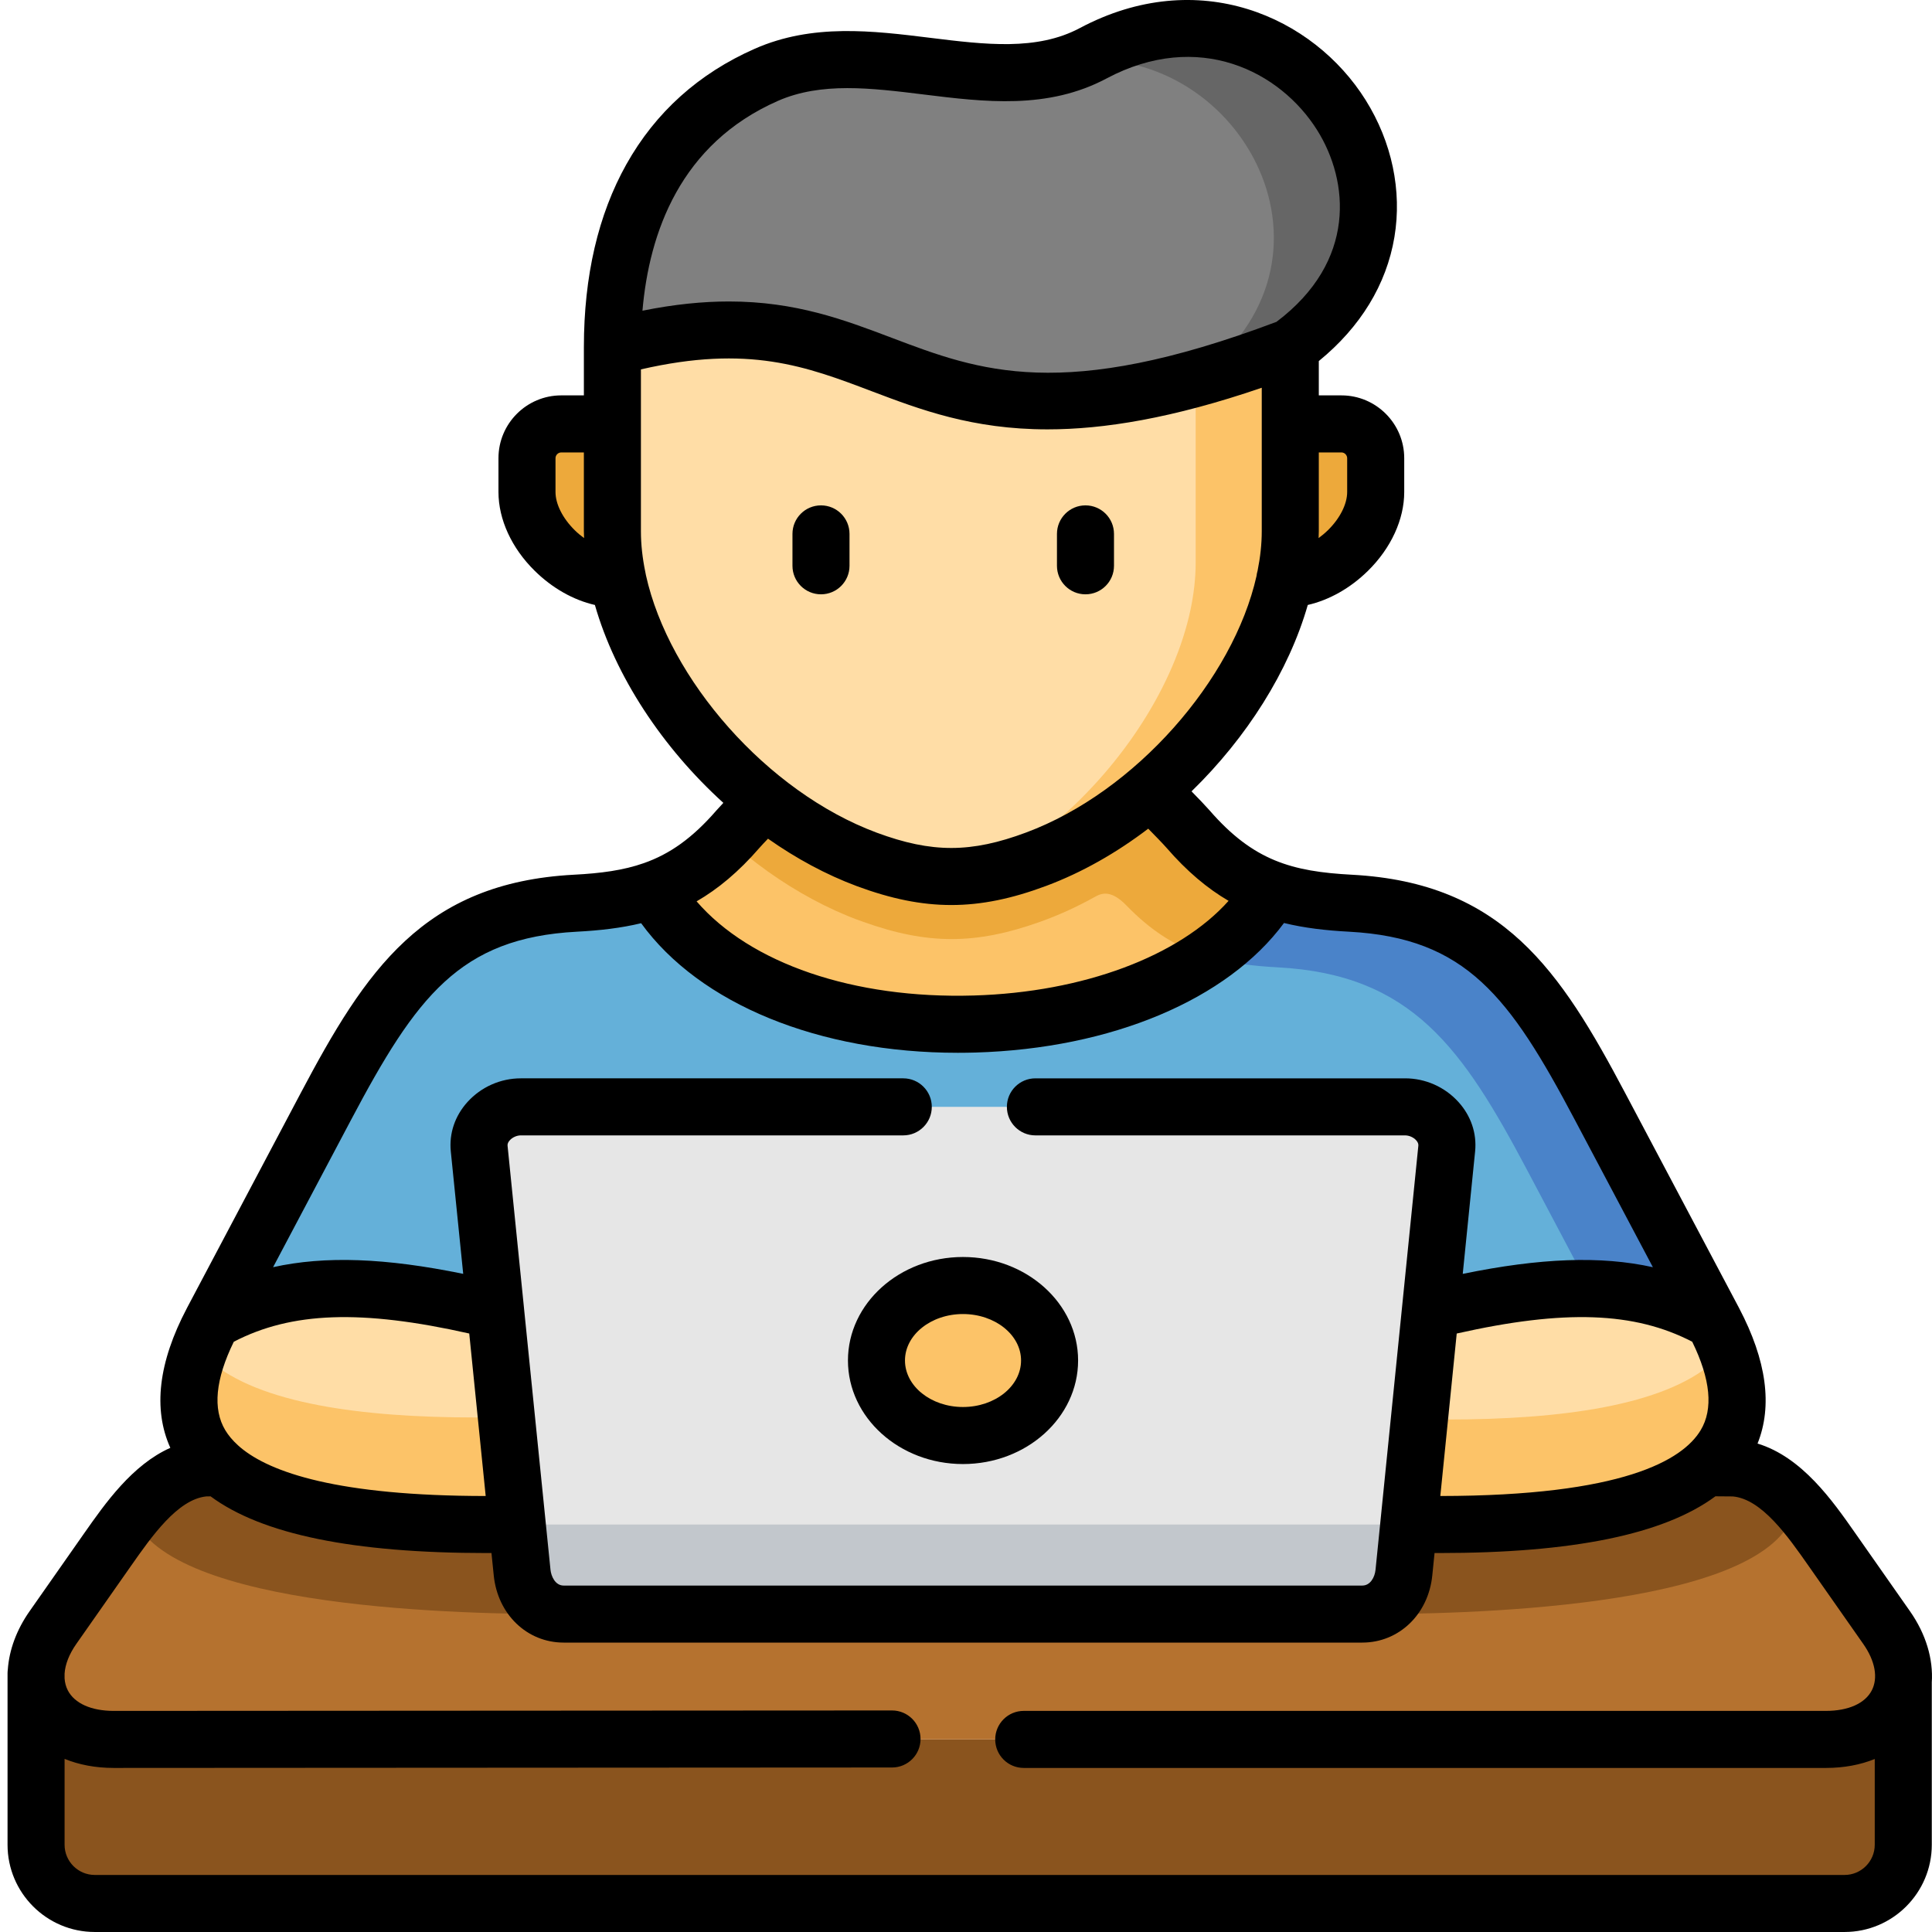 <svg xmlns="http://www.w3.org/2000/svg" height="512pt" viewBox="-1 0 511 512" width="512pt"><g fill-rule="evenodd"><path d="m255.5 460.965h-226.867c-12.637 0-20.172-7.023-20.574-16.023v43.938c0 8.57 7.02 15.59 15.559 15.59h463.707c8.539 0 15.562-7.02 15.562-15.59v-42.934c-.891 8.512-8.34 15.02-20.488 15.02zm0 0" fill="#8a541e"></path><path d="m27.027 410.637-14.5 20.691c-2.867 4.102-4.297 8.258-4.469 12.098v1.52c.402 8.996 7.938 16.02 20.574 16.02h453.766c12.148 0 19.598-6.504 20.488-15.02.484-4.527-.891-9.629-4.414-14.617l-14.5-20.691c-6.562-9.371-14.586-20.75-25.82-21.609-.43-.031-7.191-.059-7.648-.059-13.125 11.352-40.203 15.047-70.578 15.047h-252.461c-30.344 0-57.453-3.695-70.551-15.047-.543 0-3.781.031-4.297.059-11.09 1.004-19.055 12.293-25.59 21.609zm0 0" fill="#b5722f"></path><path d="m54.797 350.051c-9.602 18.141-7.508 30.578 2.121 38.918 13.094 11.352 40.203 15.047 70.551 15.047h8.109l30.344-28.543-36.078-28.203c-27.535-21.523-56.02-8.055-75.047 2.781zm0 0" fill="#ffdda6"></path><path d="m377.574 347.27-22.496 28.289 16.766 28.457h8.082c30.375 0 57.453-3.695 70.578-15.047 9.598-8.34 11.719-20.777 2.121-38.918-19.059-10.836-41.121-11.066-75.051-2.781zm0 0" fill="#ffdda6"></path><path d="m150.965 239.363c-35.562 1.891-49 21.551-66.109 53.879l-30.059 56.809c19.027-10.836 41.09-11.066 75.047-2.781h247.73c33.93-8.285 55.992-8.055 75.047 2.781l-30.086-56.809c-17.109-32.328-30.52-51.961-66.082-53.879-8.023-.402-14.812-1.402-20.918-3.555l-164.055.117c-6.016 2.09-12.664 3.035-20.516 3.438zm0 0" fill="#64b0d9"></path><path d="m340.438 112.34c-23.957 18.027-15.82 32.844-1.434 41.098 11.375.172 24.07-11.547 24.07-23.043v-8.969c0-5.016-4.098-9.086-9.082-9.086zm0 0" fill="#eda93b"></path><path d="m138.156 130.395c0 11.496 12.691 23.215 24.039 23.043l18.227-22.441-19.629-18.656h-13.555c-4.984 0-9.082 4.07-9.082 9.086zm0 0" fill="#eda93b"></path><path d="m374.652 376.188-2.809 27.828h8.082c30.375 0 57.453-3.695 70.578-15.047 8.254-7.164 10.973-17.34 5.5-31.582-1.059 1.344-2.262 2.578-3.609 3.754-13.125 11.375-40.203 15.047-70.578 15.047zm0 0" fill="#fcc368"></path><path d="m51.242 357.816c-5.273 14.016-2.52 24.074 5.676 31.152 13.094 11.352 40.203 15.047 70.551 15.047h8.109l-2.867-28.371h-8.109c-30.348 0-57.457-3.699-70.551-15.047-1.031-.891-1.949-1.809-2.809-2.781zm0 0" fill="#fcc368"></path><path d="m318.57 253.52c5.504 1.664 11.578 2.465 18.602 2.84 35.559 1.891 48.973 21.523 66.105 53.852l16.535 31.238c12.523.289 23.07 3.039 32.812 8.602l-30.09-56.809c-17.105-32.328-30.52-51.961-66.082-53.879-8.023-.402-14.812-1.402-20.918-3.555-3.98 6.879-9.828 12.781-16.965 17.711zm0 0" fill="#4a83c9"></path><path d="m173.258 238.418c30.691 46.484 136.258 42.359 162.277-2.609-8.051-2.867-14.957-7.738-22.18-16.078-2.547-2.895-9.539-9.773-9.941-10.289l-45.82-29.062-56.367 31.898c-2.32 2.352-5.59 5.648-7.164 7.453-7.336 8.457-14.387 13.383-22.582 16.195.488.855 1.234 1.66 1.777 2.492zm0 0" fill="#fcc368"></path><path d="m162.199 153.438c4.496 20.895 19.34 43.25 39.027 58.84 7.109 5.617 14.844 10.348 22.926 13.844 1.348.574 2.723 1.117 4.07 1.637 16.332 6.047 28.598 6.016 44.875-.059 10.887-4.07 21.203-10.434 30.316-18.258 17.996-15.391 31.379-36.34 35.59-56 .945-4.301 1.434-8.543 1.434-12.641v-48.809l-82.844-22.355-96.801 22.355v48.809c0 4.098.488 8.34 1.406 12.637zm0 0" fill="#ffdda6"></path><path d="m315.363 100.305v48.809c0 4.098-.488 8.34-1.402 12.637-4.215 19.66-17.625 40.613-35.594 56.004-6.418 5.473-13.41 10.258-20.773 14.043 4.898-.66 9.973-2.035 15.504-4.098 2.895-1.059 5.758-2.32 8.539-3.695 7.734-3.844 15.102-8.828 21.777-14.562 17.996-15.391 31.379-36.34 35.59-56 .945-4.301 1.434-8.543 1.434-12.641v-48.809c-9.141 3.469-17.453 6.191-25.074 8.312zm0 0" fill="#fcc368"></path><path d="m160.793 91.992c78.434-21.152 72.07 40.898 179.645 0 49.719-36.168.973-106.188-52.238-77.871-26.277 13.988-59.09-6.391-86.598 5.703-26.969 11.867-40.809 37.203-40.809 72.168zm0 0" fill="#808080"></path><path d="m284.07 16.012c43.586-3.727 74.363 52.965 31.293 84.293 7.621-2.121 15.934-4.844 25.074-8.312 49.719-36.168.973-106.188-52.238-77.871-1.379.719-2.754 1.348-4.129 1.891zm0 0" fill="#666"></path><path d="m297.023 239.965c6.191 6.391 12.293 10.348 19.227 12.812.773.258 1.52.516 2.32.742 7.137-4.93 12.984-10.832 16.965-17.711l-.43-.172c-7.852-2.867-14.672-7.711-21.777-15.879-2.523-2.922-9.516-9.801-9.914-10.316-9.113 7.824-19.43 14.188-30.32 18.258-16.273 6.074-28.539 6.105-44.875.055-1.348-.516-2.723-1.059-4.066-1.633-8.082-3.496-15.82-8.227-22.926-13.844-2.32 2.352-5.59 5.648-7.164 7.453-.859 1.004-1.691 1.918-2.551 2.809 2.465 2.207 5.016 4.328 7.652 6.332 7.391 5.617 15.473 10.348 23.926 13.844 1.406.574 2.809 1.121 4.242 1.605 16.992 6.078 29.801 6.047 46.797-.027 4.84-1.723 9.57-3.871 14.125-6.391 1.66-.918 4.215-2.637 8.77 2.062zm0 0" fill="#eda93b"></path><path d="m147.898 427.777-12.324-23.762h-8.109c-30.344 0-57.453-3.695-70.551-15.047-.543 0-3.781.031-4.297.059-5.875.543-10.859 3.953-15.246 8.426-.172.172-.258.258-.258.258-1.172 1.262-2.32 2.551-3.41 3.926 9.371 24.992 88.922 26.141 114.195 26.141zm0 0" fill="#8a541e"></path><path d="m359.52 427.777 12.324-23.762h8.082c30.375 0 57.453-3.668 70.578-15.047h.371c1.52 0 6.879.031 7.281.059 6.273.457 11.547 4.242 16.133 9.113l-.059-.027c.059.027.086.055.145.113l.141.145c.344.371-.172 1.891-.801 3.266-9.398 24.992-88.949 26.141-114.195 26.141zm0 0" fill="#8a541e"></path><path d="m129.844 347.27 5.73 56.746 1.293 12.727c.602 6.02 4.957 11.004 11.004 11.004h211.652c6.074 0 10.43-4.984 11.031-11.004l1.289-12.727 5.73-56.746 4.328-42.906c.602-6.047-4.957-11.031-11.035-11.031h-234.344c-6.047 0-11.637 4.984-11.035 11.031zm0 0" fill="#e6e6e6"></path><path d="m230.77 360.539c0 10.977 10.262 19.891 22.926 19.891 12.668 0 22.953-8.914 22.953-19.891 0-10.977-10.285-19.863-22.953-19.863-12.664 0-22.926 8.887-22.926 19.863zm0 0" fill="#fcc368"></path><path d="m135.574 404.016 1.293 12.727c.113 1.117.344 2.234.715 3.266 1.574 4.473 5.387 7.738 10.285 7.738h211.652c4.93 0 8.711-3.266 10.289-7.738.371-1.031.629-2.148.746-3.266l1.289-12.727zm0 0" fill="#c2c7cc"></path></g><path d="m216.07 157.5c-4.176 0-7.559-3.383-7.559-7.559v-8.453c0-4.176 3.383-7.559 7.559-7.559 4.172 0 7.559 3.383 7.559 7.559v8.453c0 4.176-3.383 7.559-7.559 7.559zm0 0"></path><path d="m286.16 157.5c-4.172 0-7.555-3.383-7.555-7.559v-8.453c0-4.176 3.383-7.559 7.555-7.559 4.176 0 7.559 3.383 7.559 7.559v8.453c0 4.176-3.383 7.559-7.559 7.559zm0 0"></path><path d="m223.215 360.539c0 15.137 13.672 27.449 30.48 27.449 16.824 0 30.512-12.312 30.512-27.449 0-15.117-13.688-27.422-30.512-27.422-16.809 0-30.48 12.305-30.48 27.422zm30.48-12.305c8.488 0 15.395 5.52 15.395 12.305 0 6.801-6.906 12.332-15.395 12.332-8.473 0-15.367-5.531-15.367-12.332 0-6.785 6.895-12.305 15.367-12.305zm0 0"></path><path d="m504.664 426.992-14.5-20.691c-6.074-8.676-14.102-20.133-25.895-23.746 4.016-10.008 2.391-22.035-4.859-35.836-.012-.023-.027-.051-.039-.074-.023-.047-.043-.09-.066-.133l-30.09-56.801c-17.219-32.543-32.488-55.742-72.363-57.895-15.992-.84-26.223-3.707-37.824-17.082-1.129-1.281-2.945-3.168-4.762-5.02 14.613-14.211 25.789-31.855 30.809-49.395 5.68-1.301 11.273-4.438 15.969-9.062 6.094-6.004 9.59-13.609 9.59-20.863v-8.969c0-9.18-7.465-16.645-16.641-16.645h-5.996v-9.094c11.031-8.996 17.941-20.289 20.039-32.867 2.047-12.273-.664-25.164-7.625-36.297-13.852-22.141-44.324-35.805-75.766-19.074-11.379 6.059-25.062 4.371-39.551 2.586-15.363-1.895-31.246-3.852-46.539 2.871-14.875 6.547-26.336 16.855-34.062 30.645-7.469 13.324-11.258 29.625-11.258 48.441v12.789h-5.996c-9.176 0-16.641 7.465-16.641 16.645v8.969c0 7.258 3.496 14.867 9.598 20.871 4.691 4.625 10.285 7.762 15.957 9.059 5.383 18.82 17.848 37.754 34.043 52.445-.703.742-1.34 1.43-1.844 2.008-6.402 7.387-12.402 11.559-19.199 13.953-5.469 1.93-11.457 2.711-18.59 3.082-39.879 2.121-55.156 25.336-72.387 57.895l-30.059 56.801c-.027.051-.051.102-.078.152-.008.016-.016.035-.027.055-7.539 14.328-8.992 26.742-4.371 36.977-10.09 4.496-17.262 14.707-22.801 22.605l-14.5 20.695c-3.465 4.941-5.398 10.266-5.77 15.441-.039.324-.07.652-.07.992v45.453c0 12.75 10.371 23.121 23.117 23.121h463.707c12.75 0 23.121-10.371 23.121-23.121v-42.934c0-.008-.004-.016-.004-.023.426-6.23-1.531-12.867-5.777-18.93zm-353.863-286.492c-3.184-3.141-5.086-6.914-5.086-10.105v-8.969c0-.828.699-1.527 1.523-1.527h5.996v20.902c0 .594.035 1.195.051 1.797-.859-.625-1.695-1.324-2.484-2.098zm233.746 212.898c28.551-6.426 47.09-5.766 62.41 2.176 4.867 9.949 5.621 17.832 2.238 23.445-4.781 7.941-20.645 17.398-68.996 17.438zm-30.555-233.5c.824 0 1.523.699 1.523 1.527v8.969c0 3.188-1.898 6.961-5.082 10.098-.789.773-1.625 1.473-2.488 2.102.02-.598.051-1.199.051-1.793v-20.902zm-149.352-93.156c11.488-5.047 24.66-3.422 38.602-1.707 16.18 1.996 32.91 4.059 48.504-4.242 24.355-12.957 46.02-1.957 55.848 13.746 8.402 13.438 10.52 34.688-10.812 50.754-56.723 21.379-78.699 13.047-101.957 4.23-12.566-4.762-25.402-9.629-43.145-9.629-6.828 0-14.383.723-22.922 2.449 1.781-20.68 10.027-44.223 35.883-55.602zm-34.957 125.695c-.039-.293-.098-.578-.168-.859-.754-3.652-1.164-7.266-1.164-10.777v-42.91c28.559-6.566 43.723-.824 61.113 5.77 12.898 4.887 26.723 10.125 46.645 10.125 14.832 0 33.047-2.906 56.77-11.027v38.043c0 3.402-.391 6.902-1.102 10.445-.137.453-.234.918-.285 1.402-6.152 27.41-32.039 57.156-61.039 67.969-14.613 5.453-24.977 5.469-39.598.055-29.117-10.824-55.102-40.723-61.172-68.234zm30.074 72.262c.543-.621 1.355-1.488 2.273-2.441 7.426 5.223 15.359 9.531 23.566 12.586 9 3.332 17.004 4.996 25.004 4.996 8.051 0 16.094-1.688 25.133-5.062 9.508-3.543 18.656-8.777 27.062-15.172 1.859 1.891 3.84 3.93 4.848 5.074 5.441 6.273 10.852 10.793 16.445 14.055-13.051 14.621-38.418 24.238-67.566 25.086-31.812.93-59.211-8.504-73.414-24.953 5.668-3.27 11.145-7.82 16.648-14.168zm-108.223 72.078c17.281-32.652 28.816-48.219 59.824-49.867 6.07-.316 11.703-.961 17.051-2.25 15.555 21.43 47.145 34.34 83.922 34.34 1.535 0 3.082-.023 4.633-.066 36.211-1.059 66.836-14.062 81.809-34.332 5.414 1.328 11.121 1.984 17.273 2.309 31.008 1.676 42.539 17.23 59.809 49.871l20.68 39.039c-13.812-3.066-29.867-2.445-50.391 1.77l3.281-32.477c.473-4.766-1.098-9.41-4.422-13.078-3.602-3.98-8.754-6.266-14.133-6.266h-97.977c-4.172 0-7.555 3.387-7.555 7.559 0 4.176 3.383 7.559 7.555 7.559h97.977c1.066 0 2.219.508 2.93 1.293.434.477.629.961.582 1.426l-11.348 112.383c-.203 2.023-1.391 4.199-3.512 4.199h-211.652c-2.25 0-3.316-2.512-3.484-4.207l-6.996-69.086c-.012-.281-.039-.566-.082-.844l-4.297-42.434c-.047-.469.148-.949.586-1.43.715-.789 1.863-1.301 2.926-1.301h101.355c4.172 0 7.559-3.383 7.559-7.559 0-4.172-3.387-7.559-7.559-7.559h-101.355c-5.375 0-10.527 2.289-14.133 6.273-3.324 3.672-4.895 8.312-4.422 13.082l3.289 32.461c-20.527-4.211-36.578-4.832-50.383-1.77zm35.68 99.68c-39.23-.027-57.078-6.254-64.969-12.844-.203-.203-.422-.391-.648-.57-1.496-1.348-2.598-2.703-3.391-4.02-3.379-5.613-2.617-13.496 2.254-23.449 15.293-7.941 33.828-8.602 62.395-2.18zm142.586 72.066h212.598c4.766 0 9.125-.828 12.93-2.371v22.727c0 4.414-3.59 8.004-8.004 8.004h-463.707c-4.414 0-8-3.59-8-8.004v-22.758c3.824 1.562 8.215 2.402 13.02 2.402l206.266-.117c4.172 0 7.555-3.387 7.551-7.562 0-4.172-3.383-7.555-7.555-7.555-.004 0-.004 0-.004 0l-206.262.117c-5.93 0-10.359-1.977-12.152-5.426-.504-.973-.785-2.043-.863-3.18v-1.27c.156-2.449 1.203-5.152 3.102-7.863l14.5-20.691c5.496-7.84 12.332-17.582 19.906-18.406.242-.004.688-.012 1.184-.02 13.66 10.09 37.805 15.023 73.16 15.023h1.277l.602 5.918c1.031 10.32 8.82 17.812 18.523 17.812h211.652c9.715 0 17.52-7.492 18.551-17.805l.598-5.926h1.254c35.371 0 59.52-4.938 73.18-15.035 1.809.012 3.98.023 4.621.035 7.668.707 14.535 10.512 20.059 18.398l14.5 20.695c3.156 4.504 3.977 8.996 2.246 12.324-1.793 3.441-6.215 5.414-12.133 5.414h-212.598c-4.176 0-7.559 3.383-7.559 7.559 0 4.176 3.383 7.559 7.559 7.559zm0 0"></path></svg>